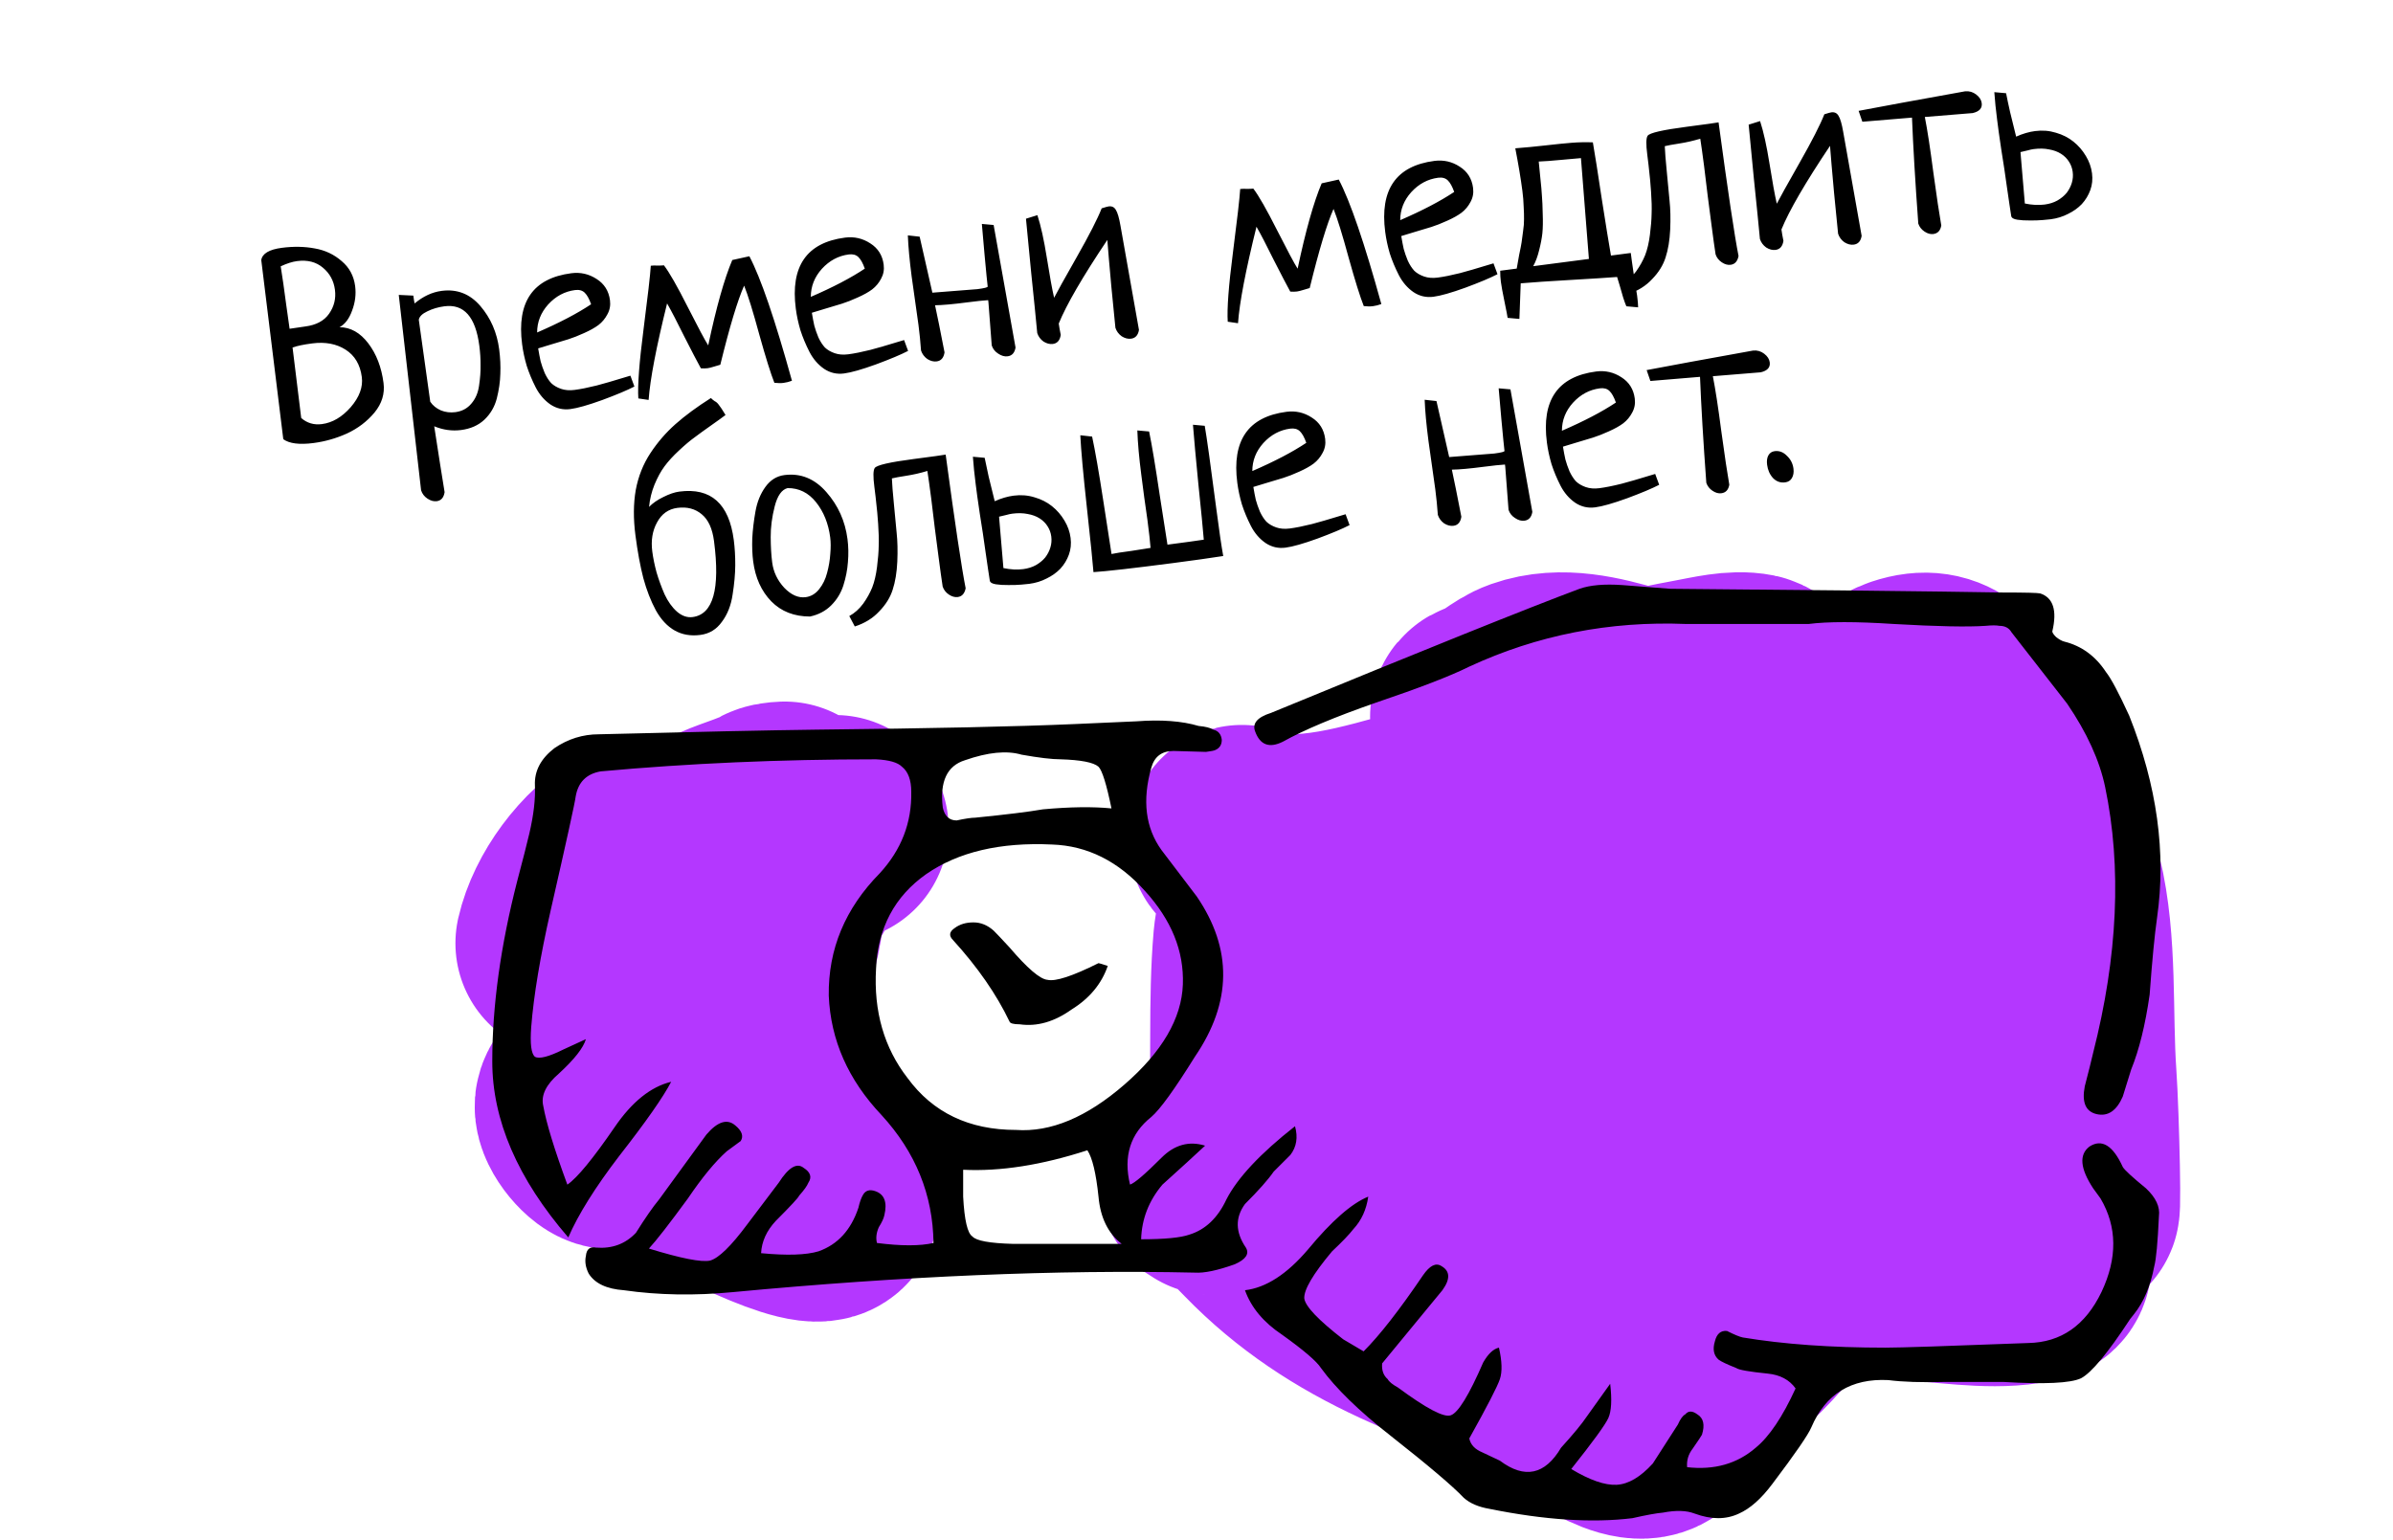 <?xml version="1.0" encoding="UTF-8"?> <svg xmlns="http://www.w3.org/2000/svg" width="875" height="563" viewBox="0 0 875 563" fill="none"> <path d="M612.457 415.411C615.958 413.077 620.599 413.959 624.204 411.682C632.522 406.429 638.903 393.161 643.036 384.832C653.357 364.036 663.941 337.709 679.582 320.504C683.473 316.224 690.894 313.467 696.364 311.74C711.313 307.019 714.072 295.609 714.823 282.093C715.13 276.557 719.793 273.655 721.163 268.482C723.161 260.931 721.718 277.764 721.908 279.856C724.499 308.349 729.636 337.636 734.588 365.813C737.29 381.192 739.292 395.766 745.029 410.19C748.366 418.579 754.342 429.465 755.098 438.532C756.342 453.461 755.401 408.539 754.352 393.595C752.766 370.988 754.705 345.228 749.318 323.114C746.319 310.804 740.588 298.644 737.011 286.382C734.365 277.307 727.545 272.892 721.908 265.685C714.808 256.605 710.78 247.641 697.482 252.073C689.508 254.732 692.228 260.399 690.583 266.804C686.838 281.392 680.261 292.599 666.53 299.247C664.607 300.179 650.563 304.74 651.054 308.011C651.773 312.805 662.018 321.133 664.106 323.487C686.204 348.397 706.364 374.798 722.468 404.037C723.198 405.363 751.998 461.253 743.91 463.704C732.75 467.086 715.628 464.549 704.008 463.704C690.92 462.752 676.033 460.238 663.174 464.077C652.619 467.227 644.186 479.422 636.697 486.825C630.638 492.813 623.778 497.854 617.865 503.979C613.08 508.934 609.677 515.92 604.067 520.014C596.069 525.85 574.692 507.981 568.453 504.725C551.041 495.636 532.549 489.094 514.753 480.858C495.127 471.775 478.033 460.661 462.918 445.058C458.604 440.606 451.408 432.826 444.645 432.192C439.188 431.681 449.543 427.193 451.357 425.48C455.468 421.597 460.941 418.597 461.333 412.521C462.805 389.7 461.214 366.706 463.197 343.904C463.72 337.892 468.939 317.588 462.265 313.138C460.391 311.889 448.946 304.297 456.578 307.265C475.142 314.484 503.093 305.369 521.279 300.459C541.199 295.081 560.891 288.959 579.641 280.322C592.369 274.458 606.682 263.987 620.568 261.21C623.047 260.714 623.584 261.244 619.916 260.837C611.477 259.899 603.345 257.583 595.21 255.243C583.717 251.937 570.823 248.566 559.037 252.726C553.397 254.716 549.537 259.396 543.841 261.023C541.559 261.675 542.385 263.289 544.213 264.286C551.238 268.118 563.748 264.387 570.691 263.168C587.411 260.232 603.871 256.041 620.568 253.006C626.444 251.937 634.402 249.918 640.519 251.141C648.453 252.728 628.922 277.442 627.187 279.296C604.289 303.773 574.168 324.132 547.29 343.904C534.746 353.132 524.728 358.748 516.338 372.246C507.697 386.146 535.792 383.743 543.654 384.272C554.217 384.983 566.676 386.726 577.03 383.62C587.385 380.513 595.297 371.618 602.482 364.042C604.72 361.681 611.024 354.266 609.194 356.956C602.828 366.318 597.178 376.12 591.574 385.95C587.76 392.641 559.113 456.156 543.281 447.109C540.415 445.471 549.144 443.713 552.418 443.286C565.55 441.574 578.945 441.854 592.133 440.49C606.693 438.983 627.893 441.062 640.892 432.938C659.083 421.569 655.04 380.515 652.173 363.669C650.492 353.792 647.551 341.954 641.172 333.835C640.234 332.641 636.694 328.818 636.137 332.437C632.367 356.943 635.877 381.756 625.509 405.342C613.399 432.894 572.204 437.353 546.731 445.151C529.366 450.467 514.73 450.652 496.667 450.652" stroke="#B437FF" stroke-width="83" stroke-linecap="round"></path> <path d="M208.029 344.93C210.799 332.696 221.062 318.547 232.455 312.299C241.972 307.081 252.983 312.246 262.568 307.172C269.017 303.758 276.575 302.187 282.706 298.781C284.023 298.049 287.47 298.033 287.461 298.035C279.914 300.191 275.063 309.541 270.959 315.469C266.813 321.458 260.798 326.178 258.373 333.183C256.28 339.229 256.955 345.195 256.322 351.456C254.938 365.142 245.092 398.651 259.678 407.02C263.496 409.211 286.901 418.747 286.901 422.123C286.901 428.797 293.212 425.869 293.614 430.887C294.134 437.389 301.042 435.117 301.911 438.159C305.44 450.508 262.14 427.624 258.653 425.573C251.996 421.657 247.595 417.996 239.914 416.25C234.435 415.005 228.561 416.558 223.226 415.224C220.082 414.438 214.08 407.049 215.208 403.664C217.54 396.668 234.064 397.971 239.727 395.926C252.475 391.323 262.799 381.501 270.493 370.847C275.766 363.546 274.825 354.671 278.511 346.608C282.446 337.998 280.315 330.416 286.155 321.809C291.455 313.999 293.892 302.976 305.361 302.976" stroke="#B437FF" stroke-width="83" stroke-linecap="round"></path> <path d="M103.585 160.609L95.531 95.101C95.914 92.719 98.43 91.226 103.078 90.621C107.355 90.064 111.367 90.141 115.115 90.85C118.855 91.498 122.111 93.028 124.883 95.44C127.709 97.783 129.368 100.844 129.86 104.625C130.247 107.6 129.879 110.578 128.754 113.561C127.692 116.536 126.159 118.563 124.157 119.643C128.196 119.684 131.698 121.655 134.664 125.555C137.63 129.455 139.488 134.286 140.238 140.05C140.746 143.955 139.64 147.565 136.921 150.882C134.193 154.136 130.838 156.684 126.855 158.526C122.925 160.298 118.854 161.458 114.639 162.007C109.495 162.676 105.81 162.211 103.585 160.609ZM106.973 127.079C107.53 131.356 108.585 139.948 110.139 152.855C112.273 154.72 114.796 155.463 117.709 155.084C121.551 154.584 125.064 152.519 128.248 148.891C131.423 145.2 132.772 141.526 132.296 137.87C131.707 133.345 129.729 130.01 126.362 127.864C122.994 125.719 118.924 124.956 114.152 125.578C110.991 125.989 108.598 126.49 106.973 127.079ZM105.892 120.224L111.643 119.381C115.61 118.864 118.498 117.323 120.306 114.755C122.169 112.118 122.891 109.188 122.471 105.965C122.044 102.68 120.592 100.001 118.116 97.928C115.632 95.794 112.469 94.976 108.627 95.476C106.891 95.702 104.894 96.34 102.636 97.391C103.252 101.155 103.923 105.826 104.649 111.404C105.437 116.974 105.851 119.914 105.892 120.224ZM145.806 107.843L151.133 108.096C151.303 109.397 151.459 110.354 151.601 110.965C154.728 108.352 158.026 106.82 161.497 106.368C167.137 105.634 171.852 107.479 175.642 111.901C179.432 116.324 181.727 121.604 182.525 127.739C182.929 130.838 183.068 133.845 182.943 136.761C182.872 139.606 182.442 142.593 181.651 145.721C180.853 148.787 179.331 151.381 177.086 153.501C174.895 155.551 172.064 156.801 168.593 157.253C165.308 157.681 162.035 157.224 158.772 155.884C160.431 166.698 161.697 174.727 162.569 179.971C162.261 181.965 161.301 183.066 159.69 183.276C158.574 183.421 157.429 183.098 156.255 182.305C155.15 181.567 154.389 180.563 153.972 179.293L145.806 107.843ZM153.132 116.911L157.319 146.903C158.256 148.294 159.56 149.353 161.231 150.081C162.893 150.747 164.654 150.959 166.513 150.717C168.93 150.402 170.875 149.361 172.347 147.594C173.88 145.819 174.823 143.616 175.174 140.986C175.578 138.287 175.76 135.805 175.717 133.542C175.737 131.27 175.585 128.895 175.262 126.416C173.891 115.88 169.642 111.075 162.514 112.003C160.221 112.301 158.127 112.921 156.233 113.861C154.392 114.73 153.358 115.747 153.132 116.911ZM230.506 137.377L231.968 141.346C229.37 142.693 225.455 144.337 220.225 146.278C215.048 148.15 211.158 149.255 208.555 149.594C205.89 149.941 203.453 149.375 201.244 147.898C199.027 146.359 197.245 144.29 195.898 141.692C194.543 139.033 193.445 136.402 192.602 133.802C191.813 131.131 191.249 128.495 190.911 125.892C188.894 110.397 194.889 101.738 208.896 99.915C212.243 99.48 215.328 100.181 218.151 102.02C220.966 103.796 222.596 106.389 223.04 109.797C223.282 111.657 222.969 113.368 222.1 114.93C221.294 116.485 220.204 117.793 218.83 118.854C217.509 119.845 215.746 120.831 213.542 121.811C211.4 122.783 209.481 123.537 207.786 124.073C206.091 124.609 204.059 125.22 201.69 125.907C199.322 126.593 197.684 127.09 196.779 127.397C197.075 129.186 197.374 130.754 197.675 132.102C198.038 133.441 198.542 134.888 199.185 136.443C199.883 137.928 200.672 139.149 201.553 140.106C202.488 140.992 203.681 141.688 205.134 142.192C206.586 142.696 208.242 142.827 210.101 142.585C212.332 142.295 215.035 141.754 218.209 140.963C221.376 140.11 224.17 139.305 226.593 138.548C229.077 137.783 230.382 137.393 230.506 137.377ZM196.401 121.584C204.515 118.07 211.095 114.63 216.14 111.263C215.44 109.274 214.657 107.863 213.793 107.03C212.928 106.197 211.752 105.878 210.264 106.071C206.484 106.564 203.213 108.313 200.453 111.319C197.755 114.317 196.404 117.739 196.401 121.584ZM267.757 95.09L274.006 93.71C278.194 101.673 283.383 116.849 289.575 139.237C288.553 139.622 287.516 139.883 286.462 140.02C285.533 140.141 284.428 140.128 283.148 139.979C281.837 136.683 280.001 130.809 277.64 122.355C275.341 113.894 273.493 107.926 272.095 104.452C269.703 109.806 266.799 119.449 263.381 133.381C262.955 133.5 262.197 133.725 261.105 134.056C260.076 134.379 259.282 134.577 258.725 134.649C258.043 134.738 257.225 134.75 256.271 134.685C254.949 132.273 252.933 128.407 250.224 123.087C247.568 117.698 245.466 113.654 243.918 110.956C239.952 126.977 237.702 138.741 237.166 146.248L233.407 145.697C233.104 140.946 233.74 132.513 235.314 120.396C236.88 108.217 237.763 100.475 237.964 97.172C238.707 97.075 239.556 97.059 240.51 97.124C241.518 97.119 242.269 97.084 242.765 97.019C244.74 99.599 247.638 104.673 251.459 112.243C255.273 119.752 257.773 124.437 258.961 126.299C261.929 112.299 264.861 101.896 267.757 95.09ZM330.581 124.351L332.043 128.321C329.446 129.667 325.531 131.311 320.301 133.252C315.124 135.124 311.234 136.229 308.631 136.568C305.966 136.915 303.529 136.349 301.32 134.872C299.102 133.333 297.32 131.264 295.974 128.666C294.619 126.007 293.521 123.376 292.678 120.776C291.889 118.105 291.325 115.469 290.986 112.866C288.97 97.371 294.965 88.713 308.972 86.889C312.318 86.454 315.403 87.155 318.227 88.994C321.042 90.77 322.672 93.363 323.115 96.772C323.357 98.631 323.044 100.342 322.176 101.904C321.37 103.459 320.28 104.767 318.905 105.828C317.585 106.819 315.822 107.805 313.618 108.785C311.475 109.757 309.557 110.511 307.862 111.047C306.167 111.583 304.135 112.194 301.766 112.881C299.397 113.567 297.76 114.064 296.855 114.371C297.151 116.16 297.449 117.728 297.751 119.076C298.114 120.415 298.618 121.862 299.261 123.417C299.959 124.902 300.748 126.123 301.629 127.08C302.564 127.966 303.757 128.662 305.209 129.166C306.662 129.67 308.317 129.802 310.177 129.56C312.408 129.269 315.111 128.728 318.285 127.937C321.451 127.084 324.246 126.279 326.669 125.522C329.153 124.758 330.457 124.367 330.581 124.351ZM296.476 108.558C304.591 105.044 311.17 101.604 316.216 98.237C315.516 96.248 314.733 94.837 313.868 94.004C313.004 93.171 311.828 92.852 310.34 93.046C306.56 93.538 303.289 95.287 300.529 98.293C297.831 101.292 296.48 104.713 296.476 108.558ZM359.017 81.888L363.322 82.273L371.329 127.083C371.013 129.015 370.049 130.086 368.438 130.296C367.322 130.441 366.177 130.117 365.002 129.325C363.836 128.594 363.044 127.594 362.627 126.325C362.602 126.139 362.2 120.866 361.418 110.505L361.322 109.761C359.57 109.863 356.99 110.136 353.581 110.58C348.437 111.249 344.543 111.598 341.9 111.627C342.678 115.182 343.835 120.924 345.371 128.855C345.064 130.849 344.104 131.95 342.493 132.16C341.377 132.305 340.236 132.013 339.069 131.282C337.957 130.482 337.192 129.447 336.775 128.177C336.557 125.054 336.247 121.943 335.843 118.845C335.585 116.861 335.167 113.89 334.589 109.932C334.01 105.973 333.596 103.034 333.346 101.112C332.572 95.162 332.108 90.149 331.956 86.072L336.272 86.55C339.263 99.838 340.813 106.664 340.923 107.028C351.594 106.206 357.084 105.775 357.394 105.735C359.935 105.404 361.185 105.083 361.145 104.774C360.984 103.534 360.595 99.582 359.98 92.918C359.365 86.255 359.044 82.578 359.017 81.888ZM387.133 118.314C387.27 119.367 387.513 120.754 387.863 122.473C387.555 124.467 386.596 125.569 384.984 125.779C383.869 125.924 382.728 125.631 381.561 124.901C380.449 124.1 379.684 123.065 379.266 121.796C378.799 116.751 378.06 109.379 377.049 99.678C376.101 89.969 375.467 83.403 375.147 79.978L379.326 78.677C380.586 82.547 381.737 87.755 382.778 94.3C383.819 100.845 384.704 105.709 385.434 108.892C386.385 107.003 389.143 102.043 393.707 94.012C398.271 85.981 401.311 80.039 402.826 76.186C404.158 75.76 405.009 75.523 405.381 75.475C406.559 75.322 407.433 75.744 408.004 76.741C408.637 77.73 409.205 79.673 409.708 82.57L416.46 120.642C416.144 122.574 415.18 123.644 413.569 123.854C412.453 123.999 411.312 123.707 410.146 122.976C409.033 122.176 408.268 121.141 407.851 119.871C407.647 117.818 407.152 112.809 406.367 104.843C405.637 96.808 405.146 91.105 404.897 87.734C395.872 101.199 389.95 111.392 387.133 118.314ZM483.27 67.039L489.519 65.658C493.707 73.622 498.897 88.798 505.088 111.186C504.067 111.571 503.029 111.832 501.976 111.969C501.046 112.09 499.941 112.076 498.661 111.928C497.35 108.632 495.514 102.757 493.153 94.304C490.854 85.842 489.006 79.874 487.608 76.401C485.217 81.754 482.312 91.397 478.894 105.33C478.469 105.449 477.71 105.673 476.619 106.004C475.589 106.328 474.796 106.525 474.238 106.598C473.556 106.687 472.738 106.699 471.784 106.634C470.462 104.222 468.446 100.356 465.737 95.036C463.081 89.646 460.979 85.602 459.431 82.905C455.466 98.925 453.215 110.689 452.68 118.196L448.921 117.646C448.618 112.895 449.253 104.461 450.827 92.344C452.393 80.165 453.277 72.424 453.477 69.12C454.221 69.024 455.069 69.008 456.023 69.073C457.031 69.067 457.783 69.033 458.279 68.968C460.253 71.547 463.151 76.622 466.973 84.192C470.786 91.7 473.287 96.385 474.475 98.248C477.442 84.247 480.374 73.844 483.27 67.039ZM546.095 96.3L547.557 100.269C544.959 101.616 541.045 103.26 535.814 105.201C530.637 107.072 526.747 108.177 524.144 108.516C521.479 108.863 519.042 108.298 516.833 106.821C514.616 105.282 512.834 103.213 511.487 100.615C510.133 97.955 509.034 95.325 508.191 92.725C507.402 90.054 506.839 87.417 506.5 84.814C504.483 69.32 510.478 60.661 524.485 58.838C527.832 58.402 530.917 59.104 533.74 60.942C536.556 62.719 538.185 65.311 538.629 68.72C538.871 70.579 538.558 72.29 537.69 73.853C536.884 75.407 535.793 76.715 534.419 77.777C533.098 78.768 531.336 79.754 529.131 80.734C526.989 81.706 525.07 82.46 523.375 82.996C521.68 83.532 519.648 84.143 517.279 84.829C514.911 85.516 513.274 86.012 512.368 86.319C512.664 88.109 512.963 89.677 513.264 91.024C513.628 92.364 514.131 93.811 514.775 95.366C515.472 96.85 516.261 98.071 517.142 99.028C518.077 99.915 519.27 100.61 520.723 101.115C522.175 101.619 523.831 101.75 525.69 101.508C527.921 101.218 530.624 100.677 533.798 99.885C536.965 99.032 539.759 98.227 542.182 97.471C544.666 96.706 545.971 96.316 546.095 96.3ZM511.99 80.507C520.104 76.993 526.684 73.552 531.729 70.185C531.029 68.197 530.246 66.786 529.382 65.953C528.517 65.12 527.341 64.8 525.853 64.994C522.073 65.486 518.803 67.235 516.042 70.242C513.344 73.24 511.993 76.662 511.99 80.507ZM555.569 116.622L551.265 116.237C551.176 115.555 550.79 113.557 550.107 110.242C549.423 106.928 548.985 104.527 548.791 103.039C548.63 101.8 548.549 100.455 548.549 99.005L554.592 98.219C554.765 97.125 555.055 95.48 555.463 93.284C555.932 91.08 556.234 89.528 556.369 88.628C556.504 87.728 556.68 86.413 556.896 84.683C557.166 82.883 557.286 81.387 557.257 80.193C557.281 78.929 557.239 77.391 557.129 75.577C557.081 73.756 556.927 71.853 556.669 69.87C556.064 65.222 555.197 60.009 554.067 54.231C557.561 53.965 561.234 53.613 565.085 53.175C568.998 52.729 572.201 52.407 574.697 52.208C577.192 52.009 579.769 51.957 582.429 52.052C583.163 56.242 584.253 63.16 585.697 72.804C587.195 82.378 588.312 89.26 589.046 93.451L596.298 92.507L596.661 95.296C596.87 96.907 597.2 99.196 597.649 102.163C598.16 105.122 598.48 107.097 598.609 108.089C598.851 109.948 598.975 111.382 598.98 112.389L594.676 112.004C594.315 111.169 593.922 110.086 593.496 108.754C593.141 107.477 592.738 106.08 592.289 104.563C591.839 103.045 591.508 101.954 591.295 101.288C587.739 101.562 582.05 101.925 574.23 102.375C566.473 102.818 560.413 103.228 556.05 103.607L555.569 116.622ZM562.638 59.072C562.697 60.009 562.889 61.97 563.214 64.953C563.532 67.874 563.729 70.117 563.807 71.683C563.946 73.24 564.043 75.433 564.096 78.263C564.203 81.022 564.161 83.36 563.969 85.275C563.769 87.129 563.376 89.197 562.791 91.479C562.26 93.691 561.537 95.645 560.623 97.339L580.982 94.689L578.074 57.819C577.198 57.87 574.893 58.075 571.158 58.435C567.486 58.787 564.645 58.999 562.638 59.072ZM595.164 107.592L593.156 103.788C595.096 102.716 596.79 101.203 598.238 99.25C599.623 97.305 600.722 95.334 601.534 93.338C602.337 91.279 602.925 88.776 603.298 85.829C603.671 82.881 603.875 80.333 603.91 78.186C604 75.968 603.932 73.267 603.706 70.082C603.481 66.897 603.267 64.529 603.066 62.98C602.918 61.361 602.67 59.218 602.324 56.553C601.832 52.773 601.878 50.466 602.463 49.634C603.21 48.591 607.952 47.501 616.691 46.364C623.571 45.468 627.471 44.929 628.393 44.746C631.792 69.893 634.227 86.183 635.699 93.618C635.322 95.558 634.358 96.629 632.809 96.83C631.755 96.968 630.676 96.667 629.571 95.928C628.467 95.19 627.71 94.217 627.301 93.009C626.924 90.6 626.425 87.01 625.804 82.237C625.497 79.882 625.033 76.319 624.412 71.546C623.853 66.766 623.416 63.167 623.102 60.75C622.521 56.288 622.054 52.945 621.702 50.722C619.155 51.495 616.615 52.077 614.082 52.47C611.549 52.863 609.764 53.19 608.727 53.451C608.807 55.52 609.047 58.577 609.448 62.622C609.848 66.667 610.188 70.246 610.467 73.362C610.801 76.406 610.881 79.926 610.707 83.919C610.526 87.85 609.961 91.264 609.015 94.16C608.122 96.987 606.481 99.627 604.09 102.081C601.769 104.589 598.794 106.426 595.164 107.592ZM651.382 83.919C651.52 84.972 651.763 86.359 652.113 88.078C651.805 90.072 650.846 91.174 649.234 91.383C648.119 91.529 646.977 91.236 645.811 90.505C644.698 89.705 643.933 88.67 643.516 87.401C643.049 82.356 642.309 74.984 641.299 65.283C640.35 55.574 639.716 49.008 639.396 45.583L643.576 44.282C644.836 48.152 645.987 53.36 647.028 59.905C648.069 66.45 648.954 71.314 649.683 74.497C650.635 72.608 653.393 67.648 657.957 59.617C662.521 51.586 665.561 45.644 667.076 41.791C668.407 41.365 669.259 41.129 669.631 41.08C670.808 40.927 671.683 41.349 672.254 42.346C672.887 43.335 673.455 45.278 673.958 48.175L680.709 86.247C680.394 88.179 679.43 89.249 677.819 89.459C676.703 89.604 675.562 89.312 674.395 88.581C673.283 87.781 672.518 86.746 672.1 85.477C671.896 83.423 671.402 78.414 670.617 70.448C669.886 62.413 669.396 56.71 669.146 53.339C660.121 66.804 654.2 76.997 651.382 83.919ZM680.973 44.52L679.604 40.538C687.845 38.962 700.833 36.578 718.57 33.387C720.065 33.255 721.408 33.647 722.599 34.564C723.79 35.48 724.462 36.527 724.615 37.705C724.857 39.564 723.755 40.779 721.308 41.35L703.814 42.776C704.729 47.384 705.767 54.15 706.929 63.075C708.145 71.93 709.112 78.39 709.83 82.456C709.506 84.326 708.539 85.366 706.927 85.576C705.873 85.713 704.794 85.412 703.69 84.674C702.585 83.935 701.828 82.962 701.419 81.755C700.302 66.396 699.535 53.48 699.118 43.009L680.973 44.52ZM729.222 33.702L733.526 34.087C733.908 36.054 734.397 38.354 734.992 40.987C735.648 43.611 736.385 46.604 737.2 49.964C739.582 48.898 741.889 48.22 744.12 47.929C746.785 47.582 749.333 47.786 751.763 48.541C754.186 49.235 756.311 50.313 758.14 51.777C759.97 53.24 761.49 54.996 762.702 57.044C763.906 59.031 764.653 61.139 764.944 63.371C765.226 65.54 765.019 67.584 764.324 69.502C763.628 71.42 762.59 73.131 761.21 74.634C759.822 76.075 758.15 77.27 756.193 78.218C754.245 79.228 752.124 79.882 749.831 80.181C749.397 80.237 748.432 80.331 746.937 80.463C745.441 80.594 743.841 80.645 742.135 80.615C740.499 80.639 739.007 80.549 737.657 80.347C736.307 80.145 735.557 79.707 735.406 79.033C735.269 77.979 735.052 76.558 734.756 74.769C734.514 72.909 734.217 70.868 733.865 68.645C733.574 66.414 733.241 64.094 732.864 61.685C732.479 59.214 732.107 56.836 731.746 54.55C731.448 52.257 731.143 50.154 730.831 48.241C730.581 46.319 730.383 44.801 730.238 43.685C729.786 40.215 729.447 36.887 729.222 33.702ZM738.787 55.619L740.383 74.414C742.975 74.959 745.386 75.087 747.617 74.796C749.353 74.57 750.897 74.086 752.25 73.342C753.657 72.529 754.795 71.593 755.666 70.534C756.528 69.414 757.158 68.197 757.554 66.885C757.951 65.573 758.06 64.235 757.883 62.871C757.705 61.508 757.261 60.274 756.55 59.169C755.831 58.002 754.853 57.026 753.616 56.242C752.38 55.457 750.924 54.922 749.248 54.636C747.564 54.288 745.699 54.247 743.654 54.513C742.972 54.602 742.236 54.761 741.447 54.989C740.649 55.156 739.763 55.366 738.787 55.619ZM237.33 185.366C238.665 183.995 240.399 182.792 242.533 181.758C244.722 180.654 246.683 179.989 248.419 179.763C259.947 178.263 266.578 184.175 268.312 197.5C268.683 200.351 268.861 203.416 268.847 206.695C268.825 209.913 268.502 213.484 267.878 217.41C267.317 221.328 266.016 224.649 263.975 227.372C262.005 230.15 259.377 231.752 256.092 232.18C252.56 232.64 249.433 232.101 246.712 230.565C243.99 229.028 241.683 226.555 239.79 223.146C237.958 219.729 236.442 215.829 235.242 211.448C234.095 206.996 233.131 201.764 232.348 195.752C231.558 189.679 231.595 184.159 232.462 179.193C233.39 174.219 235.17 169.733 237.801 165.735C240.432 161.737 243.499 158.186 247.003 155.083C250.506 151.98 254.82 148.803 259.943 145.552C260.38 145.999 260.839 146.381 261.321 146.696C261.857 146.942 262.356 147.381 262.816 148.014C263.339 148.64 264.163 149.887 265.289 151.758C264.2 152.593 262.443 153.861 260.017 155.564C257.592 157.266 255.576 158.726 253.97 159.943C252.355 161.099 250.452 162.702 248.261 164.752C246.124 166.732 244.358 168.663 242.965 170.546C241.625 172.359 240.404 174.598 239.301 177.263C238.252 179.857 237.595 182.559 237.33 185.366ZM261.081 197.874C260.484 193.288 258.987 190.016 256.589 188.059C254.183 186.04 251.214 185.261 247.682 185.721C244.397 186.148 241.917 187.921 240.243 191.038C238.561 194.093 237.982 197.635 238.506 201.663C238.821 204.08 239.342 206.628 240.068 209.307C240.857 211.977 241.836 214.655 243.005 217.339C244.227 219.953 245.73 222.058 247.514 223.653C249.359 225.241 251.273 225.906 253.257 225.648C260.756 224.671 263.364 215.414 261.081 197.874ZM275.397 205.276C275.075 202.797 274.964 200.006 275.064 196.905C275.227 193.795 275.617 190.499 276.235 187.015C276.853 183.531 278.07 180.536 279.887 178.031C281.704 175.525 284.007 174.091 286.796 173.728C292.746 172.954 297.869 175.028 302.165 179.953C306.454 184.815 309.025 190.531 309.881 197.1C310.244 199.889 310.297 202.718 310.04 205.588C309.837 208.388 309.289 211.201 308.397 214.027C307.504 216.853 305.997 219.319 303.876 221.422C301.809 223.456 299.242 224.799 296.175 225.45C290.376 225.449 285.661 223.604 282.03 219.917C278.391 216.168 276.18 211.287 275.397 205.276ZM287.983 178.49C285.846 179.02 284.276 181.241 283.272 185.153C282.269 189.066 281.78 192.816 281.806 196.406C281.824 199.933 282.006 203.029 282.353 205.694C282.805 209.165 284.278 212.25 286.773 214.951C289.321 217.581 291.928 218.723 294.593 218.376C296.514 218.126 298.152 217.157 299.508 215.468C300.864 213.778 301.835 211.793 302.42 209.511C303.059 207.159 303.451 204.839 303.594 202.551C303.799 200.255 303.789 198.24 303.563 196.504C302.902 191.422 301.178 187.14 298.393 183.658C295.608 180.176 292.138 178.453 287.983 178.49ZM312.554 229.085L310.546 225.281C312.486 224.209 314.18 222.697 315.628 220.744C317.013 218.799 318.112 216.828 318.924 214.831C319.727 212.773 320.315 210.27 320.688 207.322C321.06 204.374 321.265 201.827 321.3 199.679C321.39 197.461 321.322 194.76 321.096 191.575C320.871 188.39 320.657 186.023 320.456 184.473C320.308 182.854 320.06 180.712 319.714 178.047C319.221 174.266 319.268 171.96 319.853 171.127C320.6 170.084 325.342 168.994 334.081 167.857C340.961 166.962 344.861 166.422 345.783 166.239C349.182 191.386 351.617 207.677 353.089 215.111C352.711 217.051 351.748 218.122 350.198 218.324C349.145 218.461 348.066 218.16 346.961 217.422C345.857 216.683 345.1 215.71 344.69 214.503C344.314 212.094 343.815 208.503 343.194 203.731C342.887 201.376 342.423 197.812 341.802 193.04C341.243 188.259 340.806 184.661 340.492 182.244C339.911 177.781 339.444 174.439 339.092 172.215C336.545 172.988 334.005 173.571 331.472 173.964C328.939 174.356 327.154 174.683 326.117 174.944C326.197 177.014 326.437 180.071 326.838 184.115C327.238 188.16 327.578 191.74 327.857 194.855C328.191 197.9 328.271 201.419 328.097 205.412C327.915 209.344 327.351 212.757 326.405 215.654C325.512 218.48 323.87 221.12 321.48 223.575C319.159 226.083 316.184 227.919 312.554 229.085ZM355.74 167.023L360.044 167.408C360.426 169.376 360.915 171.675 361.509 174.308C362.166 176.933 362.902 179.925 363.718 183.286C366.1 182.219 368.407 181.541 370.638 181.251C373.303 180.904 375.851 181.108 378.281 181.863C380.703 182.556 382.829 183.634 384.658 185.098C386.487 186.562 388.008 188.318 389.22 190.366C390.424 192.352 391.171 194.461 391.462 196.692C391.744 198.861 391.537 200.905 390.841 202.823C390.146 204.742 389.108 206.452 387.728 207.956C386.34 209.397 384.667 210.591 382.711 211.539C380.763 212.549 378.642 213.203 376.349 213.502C375.915 213.558 374.95 213.652 373.455 213.784C371.959 213.916 370.358 213.967 368.653 213.936C367.017 213.96 365.524 213.871 364.174 213.668C362.825 213.466 362.074 213.028 361.924 212.354C361.786 211.301 361.57 209.879 361.274 208.09C361.032 206.231 360.735 204.189 360.382 201.966C360.092 199.735 359.758 197.415 359.382 195.006C358.997 192.535 358.625 190.157 358.264 187.872C357.966 185.579 357.66 183.475 357.348 181.562C357.098 179.641 356.901 178.122 356.755 177.007C356.304 173.536 355.965 170.208 355.74 167.023ZM365.305 188.941L366.9 207.736C369.492 208.281 371.904 208.408 374.135 208.118C375.87 207.892 377.415 207.407 378.767 206.664C380.174 205.85 381.313 204.914 382.184 203.856C383.046 202.735 383.676 201.519 384.072 200.206C384.469 198.894 384.578 197.556 384.401 196.193C384.223 194.829 383.779 193.595 383.068 192.49C382.349 191.323 381.371 190.348 380.134 189.563C378.898 188.779 377.441 188.243 375.765 187.957C374.081 187.609 372.217 187.568 370.171 187.835C369.49 187.923 368.754 188.082 367.964 188.311C367.167 188.478 366.28 188.688 365.305 188.941ZM436.206 155.321L440.51 155.706C441.237 159.834 442.645 169.924 444.734 185.976C445.775 193.971 446.622 199.754 447.276 203.325C442.582 204.062 436.454 204.922 428.893 205.906C414.266 207.81 404.578 208.914 399.827 209.217C399.553 205.66 398.749 197.792 397.416 185.612C396.075 173.37 395.274 164.556 395.014 159.17L399.331 159.648C400.442 164.797 401.82 172.717 403.463 183.407C405.107 194.096 406.097 200.491 406.433 202.59C407.78 202.289 410.22 201.908 413.753 201.448C417.34 200.918 419.656 200.554 420.701 200.355C420.543 198.169 420.161 194.753 419.556 190.104C419.322 188.307 418.932 185.553 418.386 181.842C417.902 178.124 417.539 175.335 417.297 173.476C416.507 167.402 416.03 162.044 415.867 157.401L420.171 157.786C421.188 162.696 422.48 170.437 424.045 181.011C425.673 191.577 426.618 197.631 426.882 199.172C433.203 198.349 437.631 197.742 440.164 197.349C439.866 193.606 439.207 186.853 438.189 177.091C437.232 167.32 436.571 160.063 436.206 155.321ZM492.013 188.047L493.475 192.017C490.877 193.364 486.963 195.008 481.732 196.949C476.556 198.82 472.666 199.925 470.063 200.264C467.398 200.611 464.961 200.046 462.751 198.569C460.534 197.029 458.752 194.961 457.406 192.363C456.051 189.703 454.952 187.073 454.11 184.472C453.321 181.802 452.757 179.165 452.418 176.562C450.401 161.068 456.397 152.409 470.403 150.586C473.75 150.15 476.835 150.852 479.659 152.69C482.474 154.467 484.104 157.059 484.547 160.468C484.789 162.327 484.476 164.038 483.608 165.601C482.802 167.155 481.712 168.463 480.337 169.525C479.017 170.516 477.254 171.502 475.05 172.482C472.907 173.454 470.988 174.208 469.293 174.744C467.598 175.279 465.567 175.891 463.198 176.577C460.829 177.264 459.192 177.76 458.287 178.067C458.583 179.856 458.881 181.425 459.183 182.772C459.546 184.111 460.05 185.559 460.693 187.113C461.391 188.598 462.18 189.819 463.061 190.776C463.995 191.663 465.189 192.358 466.641 192.863C468.093 193.367 469.749 193.498 471.608 193.256C473.84 192.966 476.542 192.425 479.717 191.633C482.883 190.78 485.678 189.975 488.1 189.219C490.585 188.454 491.889 188.064 492.013 188.047ZM457.908 172.255C466.023 168.741 472.602 165.3 477.647 161.933C476.947 159.944 476.165 158.534 475.3 157.701C474.435 156.868 473.259 156.548 471.772 156.742C467.991 157.234 464.721 158.983 461.961 161.99C459.263 164.988 457.912 168.41 457.908 172.255ZM547.989 142L552.294 142.385L560.301 187.195C559.985 189.127 559.021 190.198 557.41 190.408C556.294 190.553 555.149 190.229 553.974 189.437C552.808 188.706 552.016 187.706 551.599 186.437C551.574 186.251 551.172 180.978 550.39 170.617L550.294 169.873C548.542 169.975 545.962 170.248 542.553 170.691C537.409 171.361 533.515 171.71 530.872 171.739C531.65 175.294 532.807 181.036 534.343 188.967C534.036 190.96 533.076 192.062 531.465 192.272C530.349 192.417 529.208 192.125 528.041 191.394C526.929 190.593 526.164 189.558 525.747 188.289C525.529 185.166 525.219 182.055 524.815 178.956C524.557 176.973 524.139 174.002 523.561 170.044C522.982 166.085 522.568 163.145 522.318 161.224C521.544 155.274 521.08 150.261 520.928 146.184L525.244 146.662C528.234 159.95 529.785 166.776 529.895 167.139C540.566 166.318 546.056 165.887 546.366 165.846C548.907 165.516 550.157 165.195 550.117 164.885C549.956 163.646 549.567 159.694 548.952 153.03C548.337 146.366 548.016 142.69 547.989 142ZM605.219 173.312L606.682 177.282C604.084 178.629 600.169 180.272 594.939 182.214C589.762 184.085 585.872 185.19 583.269 185.529C580.604 185.876 578.167 185.311 575.958 183.834C573.74 182.294 571.959 180.226 570.612 177.628C569.257 174.968 568.159 172.338 567.316 169.737C566.527 167.067 565.963 164.43 565.625 161.827C563.608 146.333 569.603 137.674 583.61 135.851C586.956 135.415 590.042 136.117 592.865 137.955C595.68 139.732 597.31 142.324 597.754 145.733C597.996 147.592 597.682 149.303 596.814 150.866C596.008 152.42 594.918 153.728 593.544 154.79C592.223 155.781 590.46 156.767 588.256 157.747C586.114 158.719 584.195 159.473 582.5 160.009C580.805 160.544 578.773 161.156 576.404 161.842C574.035 162.528 572.398 163.025 571.493 163.332C571.789 165.121 572.088 166.69 572.389 168.037C572.752 169.376 573.256 170.823 573.899 172.378C574.597 173.863 575.386 175.084 576.267 176.041C577.202 176.928 578.395 177.623 579.847 178.128C581.3 178.632 582.955 178.763 584.815 178.521C587.046 178.231 589.749 177.69 592.923 176.898C596.09 176.045 598.884 175.24 601.307 174.484C603.791 173.719 605.096 173.329 605.219 173.312ZM571.115 157.52C579.229 154.006 585.809 150.565 590.854 147.198C590.154 145.209 589.371 143.799 588.507 142.966C587.642 142.133 586.466 141.813 584.978 142.007C581.198 142.499 577.927 144.248 575.167 147.255C572.469 150.253 571.118 153.675 571.115 157.52ZM603.464 139.317L602.095 135.336C610.336 133.759 623.324 131.375 641.061 128.184C642.556 128.052 643.899 128.445 645.09 129.361C646.281 130.278 646.953 131.325 647.106 132.502C647.348 134.361 646.246 135.576 643.799 136.147L626.305 137.573C627.22 142.181 628.259 148.947 629.42 157.872C630.636 166.727 631.603 173.187 632.321 177.254C631.997 179.124 631.03 180.163 629.418 180.373C628.365 180.51 627.286 180.21 626.181 179.471C625.076 178.732 624.319 177.759 623.91 176.552C622.793 161.193 622.026 148.277 621.609 137.806L603.464 139.317ZM648.898 164.98C650.571 164.762 652.063 165.324 653.372 166.667C654.735 167.939 655.538 169.505 655.78 171.364C655.957 172.727 655.761 173.887 655.193 174.844C654.678 175.73 653.862 176.246 652.747 176.391C651.012 176.617 649.524 176.086 648.285 174.798C647.108 173.501 646.394 171.892 646.144 169.971C645.967 168.607 646.104 167.487 646.557 166.608C647.064 165.66 647.844 165.117 648.898 164.98Z" fill="black"></path> <path fill-rule="evenodd" clip-rule="evenodd" d="M610.788 215.312C665.017 215.766 705.574 216.22 732.466 216.667C740.6 216.667 745.121 216.782 746.023 217.006C750.768 218.585 752.239 223.22 750.429 230.898C750.429 231.345 750.883 232.03 751.785 232.931C752.917 233.832 753.927 234.401 754.835 234.625C761.167 236.204 766.251 239.938 770.088 245.806C771.897 248.063 774.724 253.369 778.561 261.738C788.729 287.259 792.118 311.878 788.729 335.596C787.827 341.926 786.919 351.298 786.017 363.719C784.438 374.792 782.181 383.934 779.239 391.165L776.188 400.991C773.931 406.188 770.765 408.33 766.698 407.428C762.631 406.52 761.167 403.132 762.292 397.264C763.648 392.059 764.665 388 765.342 385.059C774.378 349.604 775.849 317.184 769.749 287.815C767.715 278.097 763.085 267.932 755.852 257.32L735.516 231.23C734.614 229.651 733.143 228.858 731.11 228.858C729.978 228.635 728.283 228.635 726.026 228.858C719.478 229.312 708.286 229.089 692.471 228.181C678.69 227.279 668.291 227.279 661.289 228.181H616.549C588.533 227.049 562.096 232.246 537.238 243.767C530.46 247.155 519.044 251.56 503.006 256.981C488.093 262.179 476.793 266.916 469.112 271.212C464.144 273.692 460.754 272.459 458.944 267.485C457.812 264.544 459.737 262.287 464.706 260.708C521.193 237.444 558.815 222.305 577.572 215.305C581.415 213.95 586.608 213.496 593.163 213.95C604.687 214.865 610.564 215.312 610.788 215.312ZM784.669 434.542C788.282 437.93 789.868 441.318 789.414 444.707C788.966 454.417 788.397 460.516 787.719 462.997C786.363 470.227 783.882 476.103 780.262 480.623L778.907 482.317C770.772 494.738 764.787 501.962 760.943 504.002C757.099 505.811 747.609 506.258 732.472 505.35C729.307 505.35 722.304 505.35 711.458 505.35C702.646 505.581 695.644 505.35 690.444 504.673C676.887 503.995 667.512 509.755 662.313 521.953C661.181 524.664 656.435 531.555 648.077 542.622C644.01 548.05 639.943 551.662 635.876 553.471C631.131 555.728 625.708 555.728 619.607 553.471C616.665 552.339 612.828 552.224 608.083 553.132C605.595 553.356 601.867 554.033 596.898 555.165C582.209 556.975 564.814 555.843 544.702 551.777C540.635 551.092 537.476 549.744 535.212 547.704C531.144 543.415 522.217 535.845 508.436 525.002C496.912 515.969 488.438 507.722 483.016 500.268C481.436 497.788 476.684 493.722 468.78 488.07C462.001 483.557 457.48 478.129 455.223 471.813C462.903 470.905 470.59 465.938 478.27 456.904C486.859 446.516 494.2 440.078 500.301 437.584C499.623 442.328 497.813 446.285 494.878 449.443C493.299 451.483 490.696 454.187 487.083 457.575C480.08 465.931 476.691 471.698 476.915 474.856C477.369 477.797 482.114 482.764 491.15 489.764L498.607 494.169C504.484 488.294 511.71 479.037 520.298 466.378C522.786 462.766 525.044 461.641 527.077 462.99C530.236 464.799 530.351 467.733 527.416 471.806L505.385 498.567C505.162 501.054 505.839 502.972 507.419 504.334C507.873 505.235 509.114 506.252 511.147 507.383C521.539 515.061 527.979 518.45 530.467 517.548C533.178 516.64 537.13 510.202 542.329 498.228C544.139 495.063 546.058 493.261 548.091 492.807C549.223 497.774 549.338 501.616 548.43 504.327C547.529 507.031 543.794 514.268 537.245 526.012C537.693 528.269 539.279 529.963 541.99 531.095C545.834 532.904 547.976 533.914 548.43 534.137C557.466 540.914 564.923 539.335 570.8 529.401C575.321 524.433 578.48 520.584 580.29 517.88L588.764 506.021C589.441 511.89 589.218 516.071 588.086 518.558C586.954 521.045 582.439 527.252 574.528 537.194C581.307 541.266 586.838 543.184 591.136 542.96C595.427 542.73 599.833 540.135 604.355 535.167C604.802 534.49 607.859 529.746 613.506 520.937C614.407 518.897 615.316 517.663 616.217 517.203C617.349 515.854 618.814 515.854 620.624 517.203C622.881 518.558 623.45 521.045 622.318 524.664C622.095 525.111 620.962 526.805 618.929 529.746C617.349 531.779 616.672 534.036 616.895 536.523C626.833 537.648 635.198 535.276 641.976 529.407C646.945 525.335 651.806 518.111 656.551 507.722C654.293 504.557 650.904 502.755 646.383 502.301C639.604 501.616 635.767 500.946 634.859 500.261C631.469 498.913 629.321 497.889 628.419 497.218C626.609 495.639 626.162 493.376 627.063 490.442C627.741 487.731 629.205 486.484 631.47 486.708C634.181 488.063 636.099 488.856 637.231 489.086C652.145 491.567 669.546 492.814 689.428 492.814C694.627 492.814 712.021 492.251 741.624 491.119C753.602 490.896 762.522 484.682 768.4 472.484C774.277 460.062 774.162 448.65 768.061 438.262L765.349 434.535C760.604 427.304 760.15 422.222 763.993 419.287C768.515 416.346 772.582 418.833 776.195 426.742C776.866 427.88 779.693 430.469 784.669 434.542ZM202.709 273.597C207.678 270.209 213.1 268.515 218.978 268.515C254.451 267.607 280.888 267.044 298.289 266.821C340.54 266.373 372.061 265.689 392.852 264.781C403.02 264.334 410.592 263.995 415.56 263.771C424.597 263.087 432.168 263.656 438.269 265.465C440.757 265.689 442.56 266.143 443.692 266.821C445.502 267.268 446.519 268.515 446.743 270.548C446.743 272.357 445.949 273.597 444.37 274.275C443.916 274.499 442.791 274.722 440.981 274.953C440.757 274.953 436.798 274.844 429.118 274.614C424.827 274.614 422.116 276.647 420.983 280.713C417.594 292.687 418.841 302.737 424.712 310.869L437.591 327.81C450.695 347.008 450.471 366.552 436.913 386.421C429.457 398.395 424.149 405.741 420.983 408.445C413.303 414.544 410.7 422.791 413.188 433.179C414.767 432.732 418.611 429.452 424.712 423.353C429.457 418.61 434.765 417.139 440.642 418.949C437.022 422.337 431.829 427.081 425.051 433.186C420.082 439.055 417.479 445.723 417.255 453.177C425.844 453.177 431.714 452.608 434.88 451.483C440.757 449.674 445.272 445.384 448.437 438.608C452.504 430.699 460.863 421.781 473.519 411.84C474.651 415.913 474.081 419.409 471.824 422.344C470.244 423.923 468.211 425.962 465.723 428.443C463.689 431.384 460.192 435.334 455.216 440.302C451.603 445.269 451.711 450.582 455.555 456.227C456.911 458.49 455.555 460.523 451.488 462.326C445.163 464.582 440.303 465.599 436.913 465.375C386.751 464.243 330.488 466.622 268.123 472.491C254.112 473.846 240.785 473.622 228.129 471.813C221.798 471.359 217.507 469.326 215.249 465.714C214.117 463.457 213.778 461.309 214.233 459.276C214.463 456.796 215.704 455.773 217.961 456.227C223.838 456.681 228.692 454.878 232.535 450.805C235.924 445.384 238.751 441.325 241.008 438.608L258.294 414.889C262.361 410.146 265.866 409.014 268.801 411.501C271.289 413.534 271.967 415.459 270.835 417.261L265.751 420.995C261.46 424.831 256.715 430.591 251.515 438.276C244.737 447.532 239.992 453.638 237.28 456.572C249.028 460.184 256.484 461.655 259.65 460.97C262.816 460.069 267.33 455.664 273.207 447.756L284.731 432.509C288.344 426.864 291.395 425.054 293.882 427.087C296.37 428.666 296.933 430.476 295.577 432.509C295.13 433.64 293.998 435.219 292.188 437.252C291.964 437.937 289.137 440.979 283.714 446.407C280.325 450.019 278.515 453.97 278.291 458.266C287.782 459.168 294.784 458.944 299.305 457.582C306.308 455.102 311.168 449.796 313.88 441.657C314.334 439.624 314.896 438.045 315.574 436.913C316.476 435.334 317.947 434.88 319.981 435.558C323.37 436.69 324.502 439.631 323.37 444.368C323.146 445.499 322.468 446.97 321.336 448.772C320.435 450.805 320.204 452.723 320.658 454.533C329.471 455.664 336.365 455.664 341.334 454.533C341.11 436.913 334.785 421.334 322.353 407.781C310.151 394.905 303.712 380.336 303.034 364.072C302.81 347.13 309.019 332.222 321.675 319.346C329.586 310.753 333.423 300.819 333.199 289.529C333.199 285.24 332.067 282.183 329.81 280.381C328.23 278.795 325.065 277.894 320.319 277.67C285.294 277.67 251.739 279.141 219.656 282.075C214.456 282.976 211.406 286.026 210.504 291.223C210.281 293.256 207.23 307.148 201.353 332.899C197.516 349.841 195.137 364.072 194.235 375.592C193.781 381.684 194.235 385.303 195.591 386.435C197.17 387.343 200.675 386.435 206.098 383.731L214.233 379.997C213.331 383.161 210.05 387.343 204.403 392.54C199.658 396.606 197.74 400.557 198.641 404.399C199.774 410.722 202.709 420.324 207.454 433.2C211.074 430.713 216.829 423.713 224.74 412.186C231.064 402.929 237.958 397.386 245.415 395.59C242.479 401.235 236.148 410.268 226.434 422.696C217.622 434.21 211.406 444.151 207.793 452.506C189.267 431.052 180 409.59 180 388.129C180 367.799 183.05 345.775 189.151 322.057C191.185 314.372 192.656 308.619 193.557 304.776C195.137 298 195.815 292.125 195.591 287.157C195.367 281.946 197.74 277.433 202.709 273.597ZM352.857 277.995C346.302 280.028 343.591 285.788 344.723 295.276C345.401 298.44 347.095 300.019 349.807 300.019C352.973 299.342 355.23 299.01 356.586 299.01C367.886 297.878 376.129 296.868 381.328 295.96C391.266 295.052 399.63 294.944 406.409 295.621C404.599 286.805 403.02 281.722 401.664 280.374C399.854 278.788 395.224 277.887 387.768 277.663C384.602 277.663 379.857 277.094 373.532 275.969C368.109 274.383 361.222 275.068 352.857 277.995ZM418.618 325.77C408.897 314.928 397.604 309.276 384.724 308.829C365.744 307.928 350.376 311.54 338.629 319.678C327.105 327.81 321.004 339.324 320.326 354.239C319.425 369.825 323.261 383.155 331.85 394.221C341.117 406.866 354.335 413.195 371.506 413.195C384.161 414.097 397.38 408.56 411.161 396.593C424.942 384.625 432.06 372.427 432.514 360.006C432.961 347.794 428.332 336.389 418.618 325.77ZM363.364 340.347C364.496 341.472 366.415 343.512 369.126 346.446C375.681 354.124 380.311 358.081 383.023 358.305C385.958 358.983 392.174 356.95 401.664 352.206C401.888 352.206 403.02 352.545 405.053 353.222C402.796 359.775 398.39 365.081 391.835 369.147C385.51 373.661 379.179 375.477 372.855 374.569C370.597 374.569 369.35 374.23 369.126 373.559C364.381 363.618 357.487 353.676 348.451 343.742C346.872 342.163 347.095 340.692 349.129 339.337C350.939 337.989 353.196 337.304 355.908 337.304C358.619 337.291 361.107 338.314 363.364 340.347ZM352.179 437.584C352.634 446.17 353.759 451.022 355.569 452.154C356.925 453.733 361.9 454.634 370.482 454.865H410.138C405.169 451.022 402.342 445.262 401.664 437.578C400.763 428.992 399.407 423.347 397.597 420.636C380.874 426.064 365.737 428.429 352.179 427.758V437.584Z" fill="black"></path> </svg> 